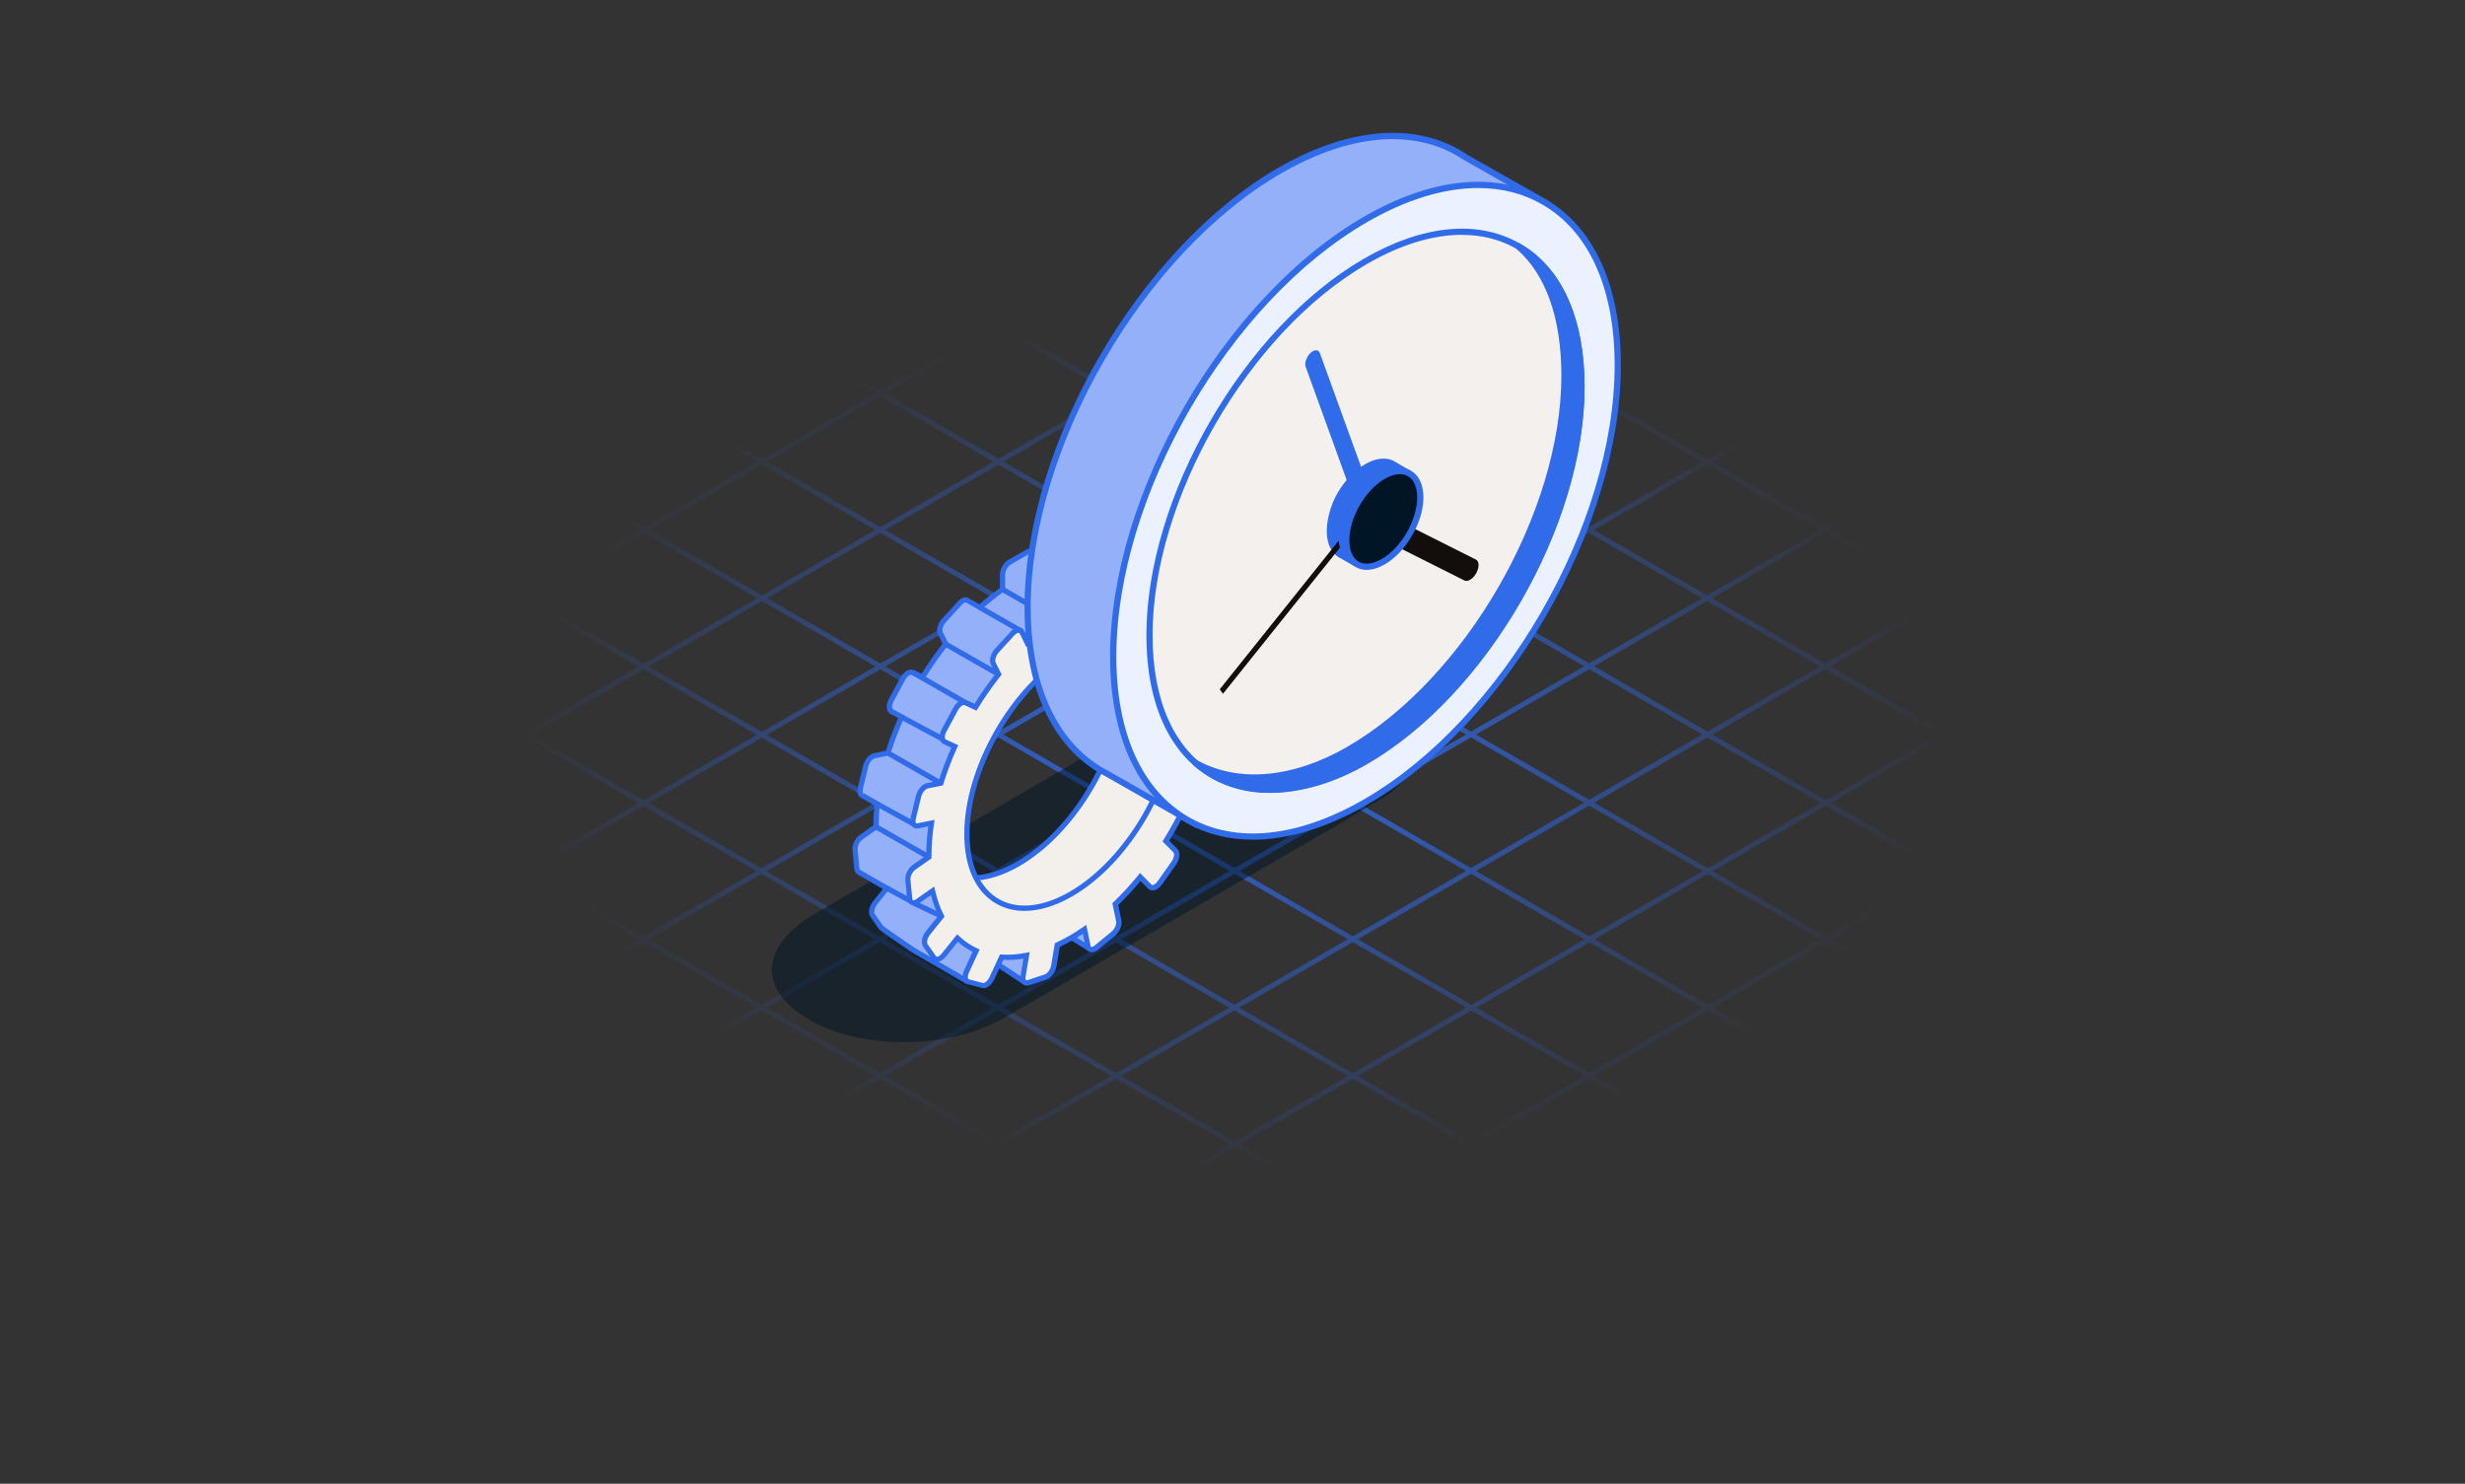 <svg width="1688" height="1016" viewBox="0 0 1688 1016" fill="none" xmlns="http://www.w3.org/2000/svg">
<rect x="0" y="0" width="1688" height="1016" fill="#333333" stroke="none"/>
<mask id="mask0_2652_13969" style="mask-type:alpha" maskUnits="userSpaceOnUse" x="0" y="0" width="1688" height="1016">
<path d="M1687.87 0H0V1015.79H1687.87V0Z" fill="url(#paint0_radial_2652_13969)"/>
</mask>
<g mask="url(#mask0_2652_13969)">
<path d="M-5452.33 2176.57L342.205 -1168.93" stroke="#306BEA" stroke-width="3.441"/>
<path d="M-272.354 2176.57L5522.23 -1168.93" stroke="#306BEA" stroke-width="3.441"/>
<path d="M-2862.32 2176.57L2932.22 -1168.93" stroke="#306BEA" stroke-width="3.441"/>
<path d="M-4157.31 2176.57L1637.23 -1168.93" stroke="#306BEA" stroke-width="3.441"/>
<path d="M1022.67 2176.57L6817.21 -1168.93" stroke="#306BEA" stroke-width="3.441"/>
<path d="M-1567.34 2176.57L4227.24 -1168.93" stroke="#306BEA" stroke-width="3.441"/>
<path d="M-4804.84 2176.32L989.696 -1169.17" stroke="#306BEA" stroke-width="3.441"/>
<path d="M375.184 2176.32L6169.72 -1169.17" stroke="#306BEA" stroke-width="3.441"/>
<path d="M-2214.83 2176.32L3579.71 -1169.17" stroke="#306BEA" stroke-width="3.441"/>
<path d="M-5613.54 2176.32L180.997 -1169.17" stroke="#306BEA" stroke-width="3.441"/>
<path d="M-3509.86 2176.32L2284.73 -1169.17" stroke="#306BEA" stroke-width="3.441"/>
<path d="M1670.17 2176.32L7464.75 -1169.17" stroke="#306BEA" stroke-width="3.441"/>
<path d="M-919.844 2176.32L4874.74 -1169.17" stroke="#306BEA" stroke-width="3.441"/>
<path d="M-5128.57 2176.57L665.97 -1168.93" stroke="#306BEA" stroke-width="3.441"/>
<path d="M51.414 2176.57L5846 -1168.93" stroke="#306BEA" stroke-width="3.441"/>
<path d="M-2538.6 2176.57L3255.99 -1168.93" stroke="#306BEA" stroke-width="3.441"/>
<path d="M-3833.58 2176.57L1961 -1168.93" stroke="#306BEA" stroke-width="3.441"/>
<path d="M1346.45 2176.57L7140.99 -1168.93" stroke="#306BEA" stroke-width="3.441"/>
<path d="M-1243.57 2176.57L4550.97 -1168.93" stroke="#306BEA" stroke-width="3.441"/>
<path d="M-4481.08 2176.32L1313.46 -1169.17" stroke="#306BEA" stroke-width="3.441"/>
<path d="M698.906 2176.32L6493.49 -1169.17" stroke="#306BEA" stroke-width="3.441"/>
<path d="M-1891.06 2176.32L3903.48 -1169.17" stroke="#306BEA" stroke-width="3.441"/>
<path d="M-3186.09 2176.32L2608.49 -1169.17" stroke="#306BEA" stroke-width="3.441"/>
<path d="M-596.078 2176.32L5198.46 -1169.17" stroke="#306BEA" stroke-width="3.441"/>
<path d="M-5290.47 2176.57L504.069 -1168.93" stroke="#306BEA" stroke-width="3.441"/>
<path d="M-110.449 2176.57L5684.09 -1168.93" stroke="#306BEA" stroke-width="3.441"/>
<path d="M-2700.46 2176.57L3094.12 -1168.93" stroke="#306BEA" stroke-width="3.441"/>
<path d="M-3995.45 2176.57L1799.09 -1168.93" stroke="#306BEA" stroke-width="3.441"/>
<path d="M1184.54 2176.57L6979.12 -1168.93" stroke="#306BEA" stroke-width="3.441"/>
<path d="M-1405.47 2176.57L4389.11 -1168.93" stroke="#306BEA" stroke-width="3.441"/>
<path d="M-4642.94 2176.32L1151.6 -1169.17" stroke="#306BEA" stroke-width="3.441"/>
<path d="M537.045 2176.32L6331.63 -1169.17" stroke="#306BEA" stroke-width="3.441"/>
<path d="M-2052.97 2176.32L3741.62 -1169.17" stroke="#306BEA" stroke-width="3.441"/>
<path d="M-3347.95 2176.32L2446.63 -1169.17" stroke="#306BEA" stroke-width="3.441"/>
<path d="M-757.941 2176.32L5036.6 -1169.17" stroke="#306BEA" stroke-width="3.441"/>
<path d="M-4966.7 2176.57L827.837 -1168.93" stroke="#306BEA" stroke-width="3.441"/>
<path d="M213.279 2176.57L6007.86 -1168.93" stroke="#306BEA" stroke-width="3.441"/>
<path d="M-2376.7 2176.57L3417.84 -1168.93" stroke="#306BEA" stroke-width="3.441"/>
<path d="M-5775.41 2176.57L19.134 -1168.93" stroke="#306BEA" stroke-width="3.441"/>
<path d="M-3671.72 2176.57L2122.87 -1168.93" stroke="#306BEA" stroke-width="3.441"/>
<path d="M1508.31 2176.57L7302.85 -1168.93" stroke="#306BEA" stroke-width="3.441"/>
<path d="M-1081.71 2176.57L4712.88 -1168.93" stroke="#306BEA" stroke-width="3.441"/>
<path d="M-4319.21 2176.32L1475.33 -1169.17" stroke="#306BEA" stroke-width="3.441"/>
<path d="M860.812 2176.32L6655.35 -1169.17" stroke="#306BEA" stroke-width="3.441"/>
<path d="M-1729.2 2176.32L4065.34 -1169.17" stroke="#306BEA" stroke-width="3.441"/>
<path d="M-3024.23 2176.32L2770.35 -1169.17" stroke="#306BEA" stroke-width="3.441"/>
<path d="M-434.217 2176.32L5360.37 -1169.17" stroke="#306BEA" stroke-width="3.441"/>
<path d="M7305.1 2176.57L1510.52 -1168.93" stroke="#306BEA" stroke-width="3.441"/>
<path d="M2125.07 2176.57L-3669.51 -1168.93" stroke="#306BEA" stroke-width="3.441"/>
<path d="M4715.09 2176.57L-1079.5 -1168.93" stroke="#306BEA" stroke-width="3.441"/>
<path d="M6010.07 2176.57L215.49 -1168.93" stroke="#306BEA" stroke-width="3.441"/>
<path d="M830.046 2176.57L-4964.49 -1168.93" stroke="#306BEA" stroke-width="3.441"/>
<path d="M3420.06 2176.57L-2374.52 -1168.93" stroke="#306BEA" stroke-width="3.441"/>
<path d="M6657.57 2176.32L862.982 -1169.17" stroke="#306BEA" stroke-width="3.441"/>
<path d="M1477.58 2176.32L-4317 -1169.17" stroke="#306BEA" stroke-width="3.441"/>
<path d="M4067.55 2176.32L-1726.99 -1169.17" stroke="#306BEA" stroke-width="3.441"/>
<path d="M7466.31 2176.32L1671.72 -1169.17" stroke="#306BEA" stroke-width="3.441"/>
<path d="M5362.58 2176.32L-432.002 -1169.17" stroke="#306BEA" stroke-width="3.441"/>
<path d="M182.552 2176.32L-5611.99 -1169.17" stroke="#306BEA" stroke-width="3.441"/>
<path d="M2772.57 2176.32L-3022.01 -1169.17" stroke="#306BEA" stroke-width="3.441"/>
<path d="M6981.33 2176.57L1186.75 -1168.93" stroke="#306BEA" stroke-width="3.441"/>
<path d="M1801.31 2176.57L-3993.23 -1168.93" stroke="#306BEA" stroke-width="3.441"/>
<path d="M4391.32 2176.57L-1403.26 -1168.93" stroke="#306BEA" stroke-width="3.441"/>
<path d="M5686.34 2176.57L-108.236 -1168.93" stroke="#306BEA" stroke-width="3.441"/>
<path d="M506.321 2176.57L-5288.26 -1168.93" stroke="#306BEA" stroke-width="3.441"/>
<path d="M3096.33 2176.57L-2698.25 -1168.93" stroke="#306BEA" stroke-width="3.441"/>
<path d="M6333.84 2176.32L539.254 -1169.17" stroke="#306BEA" stroke-width="3.441"/>
<path d="M1153.82 2176.32L-4640.77 -1169.17" stroke="#306BEA" stroke-width="3.441"/>
<path d="M3743.83 2176.32L-2050.75 -1169.17" stroke="#306BEA" stroke-width="3.441"/>
<path d="M5038.85 2176.32L-755.73 -1169.17" stroke="#306BEA" stroke-width="3.441"/>
<path d="M2448.8 2176.32L-3345.74 -1169.17" stroke="#306BEA" stroke-width="3.441"/>
<path d="M7143.24 2176.57L1348.66 -1168.93" stroke="#306BEA" stroke-width="3.441"/>
<path d="M1963.21 2176.57L-3831.37 -1168.93" stroke="#306BEA" stroke-width="3.441"/>
<path d="M4553.23 2176.57L-1241.36 -1168.93" stroke="#306BEA" stroke-width="3.441"/>
<path d="M5848.21 2176.57L53.627 -1168.93" stroke="#306BEA" stroke-width="3.441"/>
<path d="M668.183 2176.57L-5126.36 -1168.93" stroke="#306BEA" stroke-width="3.441"/>
<path d="M3258.2 2176.57L-2536.39 -1168.93" stroke="#306BEA" stroke-width="3.441"/>
<path d="M6495.7 2176.32L701.121 -1169.17" stroke="#306BEA" stroke-width="3.441"/>
<path d="M1315.68 2176.32L-4478.86 -1169.17" stroke="#306BEA" stroke-width="3.441"/>
<path d="M3905.69 2176.32L-1888.89 -1169.17" stroke="#306BEA" stroke-width="3.441"/>
<path d="M5200.72 2176.32L-593.865 -1169.17" stroke="#306BEA" stroke-width="3.441"/>
<path d="M20.69 2176.32L-5773.89 -1169.17" stroke="#306BEA" stroke-width="3.441"/>
<path d="M2610.7 2176.32L-3183.88 -1169.17" stroke="#306BEA" stroke-width="3.441"/>
<path d="M6819.47 2176.57L1024.89 -1168.93" stroke="#306BEA" stroke-width="3.441"/>
<path d="M1639.45 2176.57L-4155.14 -1168.93" stroke="#306BEA" stroke-width="3.441"/>
<path d="M4229.46 2176.57L-1565.12 -1168.93" stroke="#306BEA" stroke-width="3.441"/>
<path d="M5524.44 2176.57L-270.141 -1168.93" stroke="#306BEA" stroke-width="3.441"/>
<path d="M344.417 2176.57L-5450.12 -1168.93" stroke="#306BEA" stroke-width="3.441"/>
<path d="M2934.43 2176.57L-2860.11 -1168.93" stroke="#306BEA" stroke-width="3.441"/>
<path d="M6171.97 2176.32L377.393 -1169.17" stroke="#306BEA" stroke-width="3.441"/>
<path d="M991.952 2176.32L-4802.63 -1169.17" stroke="#306BEA" stroke-width="3.441"/>
<path d="M3581.97 2176.32L-2212.62 -1169.17" stroke="#306BEA" stroke-width="3.441"/>
<path d="M4876.95 2176.32L-917.637 -1169.17" stroke="#306BEA" stroke-width="3.441"/>
<path d="M2286.93 2176.32L-3507.61 -1169.17" stroke="#306BEA" stroke-width="3.441"/>
</g>
<path opacity="0.5" d="M945.699 462.752C909.696 441.968 853.47 453.71 815.547 475.604L789.87 490.664L555.507 627.188C520.296 649.143 519.239 678.114 554.342 698.378C589.444 718.643 647.113 718.743 685.143 698.416L920.138 562.498L951.659 543.497C986.15 515.126 981.71 483.541 945.699 462.752Z" fill="#001525"/>
<g clip-path="url(#clip0_2652_13969)">
<path d="M589.79 573.174L599.839 566.136C599.839 565.846 599.839 565.592 599.839 565.301C599.839 560.404 600.129 555.434 600.673 550.427L590.696 544.767C590.443 544.659 590.189 544.55 589.971 544.368C588.991 543.534 588.592 541.793 589.137 539.616L592.801 524.524C593.635 521.114 596.356 517.921 598.896 517.413L608.002 515.563C610.577 507.291 613.734 499.02 617.362 490.893L612.21 487.991L610.614 487.265C610.323 487.12 610.07 486.902 609.852 486.685C608.618 485.306 608.727 482.404 610.251 479.574L618.16 464.845C619.937 461.507 623.021 459.548 625.016 460.491L631.801 463.611C636.662 455.739 641.959 448.156 647.618 441.009L643.954 433.645C642.866 431.432 643.954 427.514 646.421 424.829L657.232 413.038C658.937 411.188 660.534 410.39 661.912 410.825H662.166L662.565 411.079C662.819 411.152 662.71 411.116 662.928 411.297L671.018 415.904C676.025 411.406 681.213 407.197 686.509 403.461V393.303C686.509 390.219 688.686 386.446 691.371 384.922L703.198 378.102C704.685 377.231 705.991 377.267 706.862 377.957L721.265 386.192C723.296 385.611 725.328 385.103 727.323 384.704L730.915 373.313C732.003 369.866 734.869 366.928 737.3 366.783L748.111 366.093C748.474 366.093 748.801 366.093 749.091 366.238C749.381 366.347 749.671 366.492 749.889 366.71L769.117 377.666L769.48 377.05C771.475 373.821 774.522 372.261 776.336 373.53L812.543 394.246L811.6 408.032L836.124 422.906L832.097 431.577L824.007 458.133L843.199 469.525C843.199 469.525 843.307 469.706 843.235 469.815L833.766 482.259L815.699 516.506L831.952 525.866C831.952 525.866 832.097 526.156 831.952 526.229L826.619 529.857L814.756 533.63L804.38 547.924C809.604 536.242 814.574 524.016 814.393 519.336C814.03 510.302 819.291 470.795 819.291 470.795C819.291 470.795 811.382 453.489 806.883 445.943C802.385 438.397 797.088 434.262 797.088 434.262C797.088 434.262 795.093 433.862 792.988 433.536C792.952 433.246 792.916 432.956 792.843 432.665L802.203 423.741C802.82 423.16 803.328 422.507 803.8 421.782L756.31 428.929C641.596 468.146 653.278 606.297 653.278 606.297V634.885C657.631 634.885 662.166 634.486 666.846 633.579L670.22 637.206C669.676 640.544 671.345 642.539 673.957 641.705L679.798 648.417C682.41 647.546 684.986 644.136 685.53 640.798L687.09 631.511C696.268 631.801 706.1 631.873 711.651 631.22C724.058 629.697 754.932 619.176 754.932 619.176C754.932 619.176 758.197 615.584 762.804 610.36L747.095 649.179C746.878 649.686 746.261 649.904 745.789 649.614L731.205 640.472L728.194 636.154C728.194 636.154 720.285 645.551 719.523 646.131C718.761 646.712 701.529 672.542 701.529 672.542L683.535 660.715L682.809 648.743L663.363 672.034C663.146 672.288 662.747 672.325 662.493 672.143L625.162 650.557C625.162 650.557 603.902 636.046 603.43 635.356L597.517 626.939C596.175 625.053 596.973 621.171 599.295 618.269L607.276 608.328L588.338 597.517C587.468 597.118 586.851 596.247 586.706 594.869L585.472 581.99C585.182 579.087 587.141 575.206 589.79 573.355V573.174Z" fill="#94B0F9"/>
<path d="M702.074 674.866L703.09 673.378C709.438 663.873 719.85 648.346 720.866 647.221C721.338 646.895 724.821 642.868 728.122 638.949L730.299 641.852L744.883 650.994C745.572 651.429 746.37 651.502 747.132 651.284C747.894 651.03 748.511 650.486 748.801 649.724L768.501 601.11L761.462 609.056C757.689 613.3 754.823 616.493 753.916 617.509C750.107 618.815 722.716 627.957 711.434 629.336C706.826 629.88 698.663 629.989 687.163 629.626H685.567L683.753 640.437C683.39 642.614 681.866 645.008 680.234 646.133L674.538 639.566L673.377 639.929C673.05 640.038 672.615 640.11 672.361 639.929C672.035 639.639 671.781 638.768 671.998 637.498L672.144 636.628L667.464 631.621L666.484 631.802C662.638 632.564 658.829 633 655.092 633.072V606.335C654.984 604.811 644.862 468.946 756.891 430.672L798.939 424.395L790.885 432.05L791.429 435.17L792.699 435.352C794.15 435.569 795.565 435.823 796.254 435.968C797.415 436.984 801.623 440.793 805.288 446.888C809.278 453.564 816.099 468.257 817.405 471.086C816.752 475.984 812.217 510.812 812.543 519.446C812.688 522.929 809.387 532.253 802.675 547.236L795.601 563.017L815.845 535.228L827.599 531.418L833.767 527.21L833.839 526.013C833.839 525.324 833.44 524.671 832.823 524.344L818.094 515.855L835.363 483.131L845.158 470.325L844.904 468.583L844.106 468.039L826.112 457.373L833.803 432.195L838.41 422.291L813.45 407.163L814.394 393.34L777.208 372.081C776.373 371.464 775.14 371.246 773.834 371.5C771.947 371.899 769.988 373.314 768.501 375.382L750.76 365.152C750.76 365.152 750.143 364.716 749.599 364.535C749.055 364.353 748.547 364.281 747.967 364.317L737.156 365.006C733.927 365.224 730.48 368.562 729.138 372.806L725.873 383.219C724.422 383.545 722.97 383.908 721.483 384.343L707.733 376.471C706.427 375.419 704.287 375.419 702.255 376.616L690.428 383.436C687.199 385.286 684.696 389.676 684.696 393.413V402.628C680.052 405.929 675.409 409.666 670.765 413.765L662.493 409.158C661.006 408.723 658.72 408.795 655.891 411.879L645.079 423.67C642.068 426.971 640.907 431.615 642.358 434.517L645.478 440.83C640.363 447.36 635.538 454.253 631.112 461.327L625.779 458.86C622.84 457.518 618.886 459.731 616.564 464.012L608.655 478.741C606.769 482.224 606.732 485.924 608.51 487.92C608.909 488.391 609.381 488.718 609.889 488.972L611.485 489.698L615.077 491.729C611.811 499.166 608.982 506.64 606.624 514.077L598.57 515.71C595.305 516.363 592.076 520.027 591.06 524.163L587.396 539.255C586.743 542.012 587.251 544.479 588.811 545.821C589.173 546.148 589.609 546.365 590.117 546.547L598.787 551.481C598.316 556.306 598.062 560.913 598.062 565.23L588.811 571.688C585.618 573.901 583.405 578.436 583.732 581.991L584.965 594.87C585.146 596.829 586.126 598.353 587.686 599.043L604.592 608.729L597.917 617.037C595.051 620.629 594.252 625.272 596.066 627.884L601.98 636.301C602.234 636.628 602.669 637.281 624.183 651.974L661.623 673.632C662.457 674.322 663.944 674.14 664.815 673.124L681.322 653.352L681.83 661.66L702.11 674.975L702.074 674.866ZM679.073 650.269L662.602 670.004L626.069 648.854C618.414 643.629 605.753 634.886 604.701 633.943L598.969 625.744C598.316 624.801 598.642 621.789 600.674 619.25L609.998 607.641L589.246 595.777C588.665 595.523 588.557 594.798 588.52 594.508L587.287 581.629C587.069 579.379 588.738 576.114 590.842 574.663L601.69 567.081V565.666C601.69 560.732 601.944 555.798 602.488 550.646L602.597 549.449L591.604 543.209L589.971 544.37L591.169 542.991C590.77 542.665 590.552 541.613 590.915 540.053L594.579 524.961C595.305 521.986 597.626 519.519 599.295 519.192L609.453 517.124L609.78 516.109C612.283 508.018 615.439 499.783 619.067 491.657L619.757 490.133L611.412 485.598C610.723 484.872 610.578 482.877 611.884 480.41L619.793 465.681C621.244 462.96 623.457 461.726 624.291 462.089L632.527 465.898L633.361 464.52C638.114 456.756 643.411 449.21 649.034 442.099L649.759 441.192L645.587 432.812C644.898 431.47 645.696 428.277 647.764 426.028L658.575 414.237C659.917 412.75 660.897 412.387 661.369 412.532L662.058 412.859L671.309 418.119L672.289 417.248C677.368 412.677 682.519 408.541 687.598 404.95L688.36 404.406V393.304C688.36 390.873 690.21 387.681 692.278 386.484L704.105 379.663C704.831 379.264 705.448 379.155 705.774 379.409L721.084 388.153L721.81 387.935C723.805 387.354 725.764 386.846 727.723 386.447L728.775 386.23L732.693 373.822C733.6 370.92 735.958 368.671 737.482 368.562L748.293 367.873L748.438 367.981L749.091 368.235L769.843 380.062L771.149 377.958C772.382 375.963 773.834 375.056 774.704 374.874C775.031 374.802 775.249 374.838 775.394 374.947L810.766 395.191L809.822 408.94L833.912 423.525L830.574 430.708L821.976 458.86L840.841 470.034L832.461 481.027L816.679 510.884C817.804 496.409 821.178 471.195 821.214 470.869L821.287 470.361L821.069 469.889C820.742 469.164 813.051 452.403 808.553 444.857C803.909 437.129 798.54 432.848 798.322 432.703L797.995 432.449L797.56 432.377C797.56 432.377 796.98 432.268 796.073 432.086L803.582 424.939C804.272 424.286 804.888 423.525 805.433 422.69L807.646 419.316L756.129 427.044C641.089 466.334 651.428 604.956 651.537 606.371V636.591H653.315C657.632 636.591 661.877 636.229 666.266 635.43L668.37 637.68C668.225 639.748 668.806 641.489 670.076 642.541C670.946 643.303 672.144 643.666 673.341 643.521L679.145 650.196L679.073 650.269ZM728.34 633L726.816 634.814C723.152 639.167 718.98 644.029 718.399 644.536C718.145 644.718 717.492 645.226 701.058 669.859L685.313 659.52L684.551 646.895C685.93 645.226 686.982 643.085 687.308 640.945L688.578 633.217C699.462 633.544 707.262 633.399 711.833 632.855C724.313 631.331 754.243 621.173 755.513 620.737L755.948 620.592L756.275 620.229C756.275 620.229 756.601 619.867 757.182 619.214L745.79 647.294L732.476 638.949L728.303 632.963L728.34 633ZM825.858 528.153L813.668 532.035L812.181 534.067C815.047 526.666 816.316 521.913 816.208 519.192C816.208 519.084 816.208 518.938 816.208 518.83L828.869 526.122L825.858 528.19V528.153Z" fill="#306BEA"/>
<path d="M653.277 634.817V599.3C665.394 603.291 680.631 601.042 697.247 591.464C736.646 568.717 768.572 513.428 768.572 467.934C768.572 450.846 764.073 437.568 756.346 428.861L803.835 421.714C803.363 422.404 802.855 423.093 802.239 423.673L792.879 432.598C792.915 432.888 792.951 433.179 793.024 433.469C795.128 433.795 797.123 434.194 797.123 434.194C797.123 434.194 802.384 438.33 806.919 445.876C811.454 453.422 819.326 470.727 819.326 470.727C819.326 470.727 814.066 510.271 814.429 519.269C814.791 528.302 795.999 565.198 793.35 572.381C790.702 579.528 754.931 619.072 754.931 619.072C754.931 619.072 724.057 629.629 711.65 631.117C706.099 631.806 696.268 631.697 687.089 631.407L685.529 640.695C684.985 644.032 682.409 647.442 679.797 648.313L675.081 641.602C672.469 642.472 670.8 640.477 671.344 637.103L666.845 633.475C662.165 634.418 657.631 634.817 653.277 634.781V634.817Z" fill="#F3F0EC"/>
<path d="M679.07 650.452L680.339 650.017C683.568 648.929 686.652 644.974 687.305 640.947L688.575 633.22C699.459 633.546 707.258 633.401 711.83 632.857C724.31 631.333 754.24 621.175 755.51 620.74L755.945 620.595L756.271 620.232C759.972 616.169 792.369 580.216 795.017 572.96C795.743 571.038 797.666 566.829 800.169 561.46C808.804 542.849 816.495 525.58 816.241 519.159C815.878 510.379 821.066 471.307 821.138 470.907L821.211 470.4L820.993 469.928C820.667 469.202 812.976 452.441 808.477 444.895C803.833 437.168 798.464 432.923 798.246 432.742L797.92 432.488L797.484 432.415C797.484 432.415 796.904 432.307 795.997 432.125L803.507 424.978C804.196 424.325 804.813 423.563 805.357 422.729L807.57 419.355L752.752 427.59L754.965 430.094C762.657 438.764 766.756 451.861 766.756 467.969C766.756 512.81 735.157 567.519 696.339 589.939C680.702 598.972 666.009 601.621 653.856 597.63L651.461 596.832V636.666H653.275C657.52 636.666 661.946 636.304 666.372 635.469L669.456 637.936C669.347 639.931 669.964 641.6 671.161 642.652C672.032 643.378 673.156 643.704 674.281 643.632L679.07 650.489V650.452ZM685.564 629.519L683.75 640.367C683.387 642.507 681.936 644.793 680.376 645.954L675.805 639.424L674.535 639.859C674.208 639.968 673.773 640.04 673.519 639.859C673.192 639.569 672.939 638.698 673.156 637.428L673.338 636.376L667.352 631.551L666.517 631.732C662.672 632.494 658.862 632.93 655.126 633.002V601.73C667.787 604.995 682.589 602.02 698.189 593.023C738.023 570.022 770.42 513.934 770.42 467.933C770.42 452.405 766.756 439.454 759.791 430.202L799.008 424.325L790.991 431.98L791.535 435.1L792.804 435.281C794.256 435.499 795.67 435.753 796.36 435.898C797.521 436.914 801.729 440.723 805.393 446.818C809.384 453.494 816.204 468.187 817.51 471.016C816.857 475.914 812.323 510.742 812.649 519.376C812.903 525.435 802.89 547.093 796.94 560.009C794.437 565.451 792.442 569.732 791.68 571.763C789.866 576.733 768.244 601.693 753.95 617.511C750.14 618.817 722.75 627.959 711.467 629.338C706.859 629.882 698.697 629.991 687.196 629.628H685.6L685.564 629.519Z" fill="#306BEA"/>
<path d="M626.032 593.893L636.081 586.855C636.081 586.565 636.081 586.311 636.081 586.021C636.081 578.729 636.698 571.255 637.859 563.673L628.499 565.559C625.959 566.067 624.545 563.709 625.379 560.299L629.043 545.207C629.878 541.796 632.598 538.604 635.138 538.096L644.244 536.246C646.856 527.793 650.085 519.412 653.822 511.141L646.856 507.912C644.861 507.005 644.716 503.558 646.493 500.221L654.402 485.491C656.18 482.154 659.264 480.195 661.259 481.138L668.043 484.258C672.904 476.385 678.201 468.803 683.861 461.656L680.197 454.291C679.108 452.115 680.197 448.16 682.663 445.476L693.475 433.685C695.905 431 698.771 430.638 699.86 432.814L703.451 440.07C709.619 434.193 716.076 428.824 722.752 424.144V413.985C722.752 410.902 724.929 407.129 727.613 405.605L739.44 398.785C742.125 397.225 744.302 398.494 744.302 401.578V411.736C750.977 408.725 757.398 406.621 763.602 405.387L767.194 393.996C768.282 390.549 771.148 387.611 773.579 387.465L784.39 386.776C786.821 386.631 787.945 389.279 786.857 392.762L783.193 404.335C788.852 404.952 794.149 406.403 799.01 408.689L805.795 397.732C807.79 394.504 810.837 392.944 812.651 394.177L820.56 399.764C822.338 401.034 822.193 404.662 820.197 407.891L813.232 419.137C816.968 423.092 820.161 427.808 822.809 433.213L831.915 424.543C834.455 422.112 837.212 422.148 838.01 424.615L841.674 435.499C842.509 437.966 841.094 441.92 838.554 444.351L829.194 453.276C830.355 459.516 830.972 466.264 830.972 473.556C830.972 473.846 830.972 474.136 830.972 474.39L841.021 469.819C843.67 468.622 845.629 470.254 845.339 473.483L844.105 487.777C843.815 491.006 841.457 494.634 838.772 495.831L828.433 500.547C826.981 508.601 824.914 516.764 822.338 524.89L831.553 525.725C833.874 525.943 834.673 528.881 833.33 532.328L827.417 547.565C826.075 551.011 823.1 553.66 820.814 553.442L811.381 552.608C807.572 560.589 803.328 568.425 798.648 575.971L805.178 582.574C806.738 584.17 806.266 587.943 804.089 591.027L794.512 604.595C792.335 607.679 789.324 608.84 787.728 607.28L781.125 600.605C775.719 607.244 769.987 613.448 764.001 619.18L766.359 630.644C766.903 633.328 765.235 637.283 762.622 639.423L751.049 648.928C748.437 651.069 745.862 650.634 745.317 647.949L742.959 636.448C739.876 638.553 736.792 640.548 733.636 642.362C730.479 644.176 727.396 645.772 724.312 647.223L721.954 661.481C721.41 664.819 718.834 668.229 716.222 669.1L704.649 672.945C702.036 673.816 700.368 671.821 700.912 668.447L703.27 654.261C697.284 655.459 691.552 655.858 686.146 655.459L679.544 669.789C677.984 673.199 674.936 675.485 672.759 674.941L663.182 672.437C661.005 671.857 660.533 668.664 662.093 665.254L668.624 651.141C663.944 649.001 659.663 646.099 655.89 642.471L646.457 654.189C644.135 657.055 641.16 657.853 639.854 655.967L633.941 647.55C632.598 645.663 633.397 641.781 635.718 638.879L644.933 627.415C642.321 622.3 640.29 616.531 638.838 610.11L628.499 617.329C625.851 619.18 623.456 618.345 623.166 615.407L621.932 602.528C621.642 599.625 623.601 595.743 626.25 593.893H626.032ZM733.454 612.142C772.853 589.395 804.779 534.105 804.779 488.611C804.779 443.118 772.853 424.688 733.454 447.435C694.055 470.182 662.13 525.471 662.13 570.965C662.13 616.459 694.055 634.888 733.454 612.142Z" fill="#F3F0EC"/>
<path d="M673.231 676.754C676.061 676.754 679.217 674.251 680.959 670.478L687.054 657.272C691.48 657.49 696.087 657.2 700.84 656.438L698.917 668.084C698.518 670.551 699.062 672.655 700.477 673.888C701.674 674.904 703.307 675.158 704.975 674.614L716.548 670.768C719.777 669.68 722.861 665.725 723.514 661.698L725.727 648.384C728.629 647.005 731.532 645.482 734.325 643.849C736.647 642.507 739.078 641.019 741.508 639.387L743.322 648.239C743.685 650.017 744.701 651.286 746.188 651.794C747.93 652.411 750.07 651.867 751.993 650.271L763.566 640.765C766.686 638.19 768.609 633.546 767.92 630.208L765.779 619.724C771.04 614.645 776.155 609.094 781.053 603.253L786.24 608.513C787.147 609.42 788.381 609.856 789.687 609.747C791.791 609.566 794.077 608.042 795.782 605.611L805.359 592.043C808.08 588.161 808.479 583.553 806.23 581.304L800.716 575.717C804.924 568.824 808.806 561.713 812.252 554.53L820.415 555.256C823.535 555.51 827.236 552.535 828.905 548.218L834.818 532.98C835.87 530.26 835.87 527.684 834.745 525.906C834.02 524.745 832.859 524.02 831.517 523.911L824.551 523.294C826.764 516.074 828.542 508.855 829.848 501.817L839.317 497.5C842.582 496.012 845.375 491.84 845.702 487.958L847.044 473.628C847.262 471.306 846.536 469.383 845.049 468.368C843.706 467.424 841.929 467.352 840.151 468.15L832.678 471.56C832.569 465.429 832.025 459.479 831.081 453.892L839.752 445.657C842.799 442.755 844.359 438.038 843.344 434.918L839.679 424.035C839.172 422.475 838.083 421.422 836.596 421.06C834.709 420.588 832.532 421.386 830.573 423.236L823.245 430.202C821.032 426.03 818.42 422.257 815.445 418.919L821.685 408.834C824.261 404.698 824.188 400.163 821.54 398.276L813.631 392.689C812.652 392 811.418 391.782 810.112 392.036C807.972 392.472 805.759 394.249 804.199 396.753L798.249 406.367C794.294 404.662 790.013 403.464 785.551 402.811L788.562 393.306C789.397 390.622 789.179 388.155 787.946 386.595C787.075 385.47 785.841 384.889 784.245 384.998L773.434 385.688C770.205 385.905 766.759 389.243 765.416 393.488L762.151 403.863C756.891 404.988 751.521 406.729 746.08 409.015V401.614C746.08 399.474 745.245 397.769 743.758 396.898C742.27 396.027 740.384 396.172 738.534 397.224L726.707 404.045C723.478 405.895 720.938 410.285 720.938 414.022V423.236C715.206 427.336 709.51 431.98 703.996 437.095L701.493 432.016C700.84 430.674 699.679 429.839 698.264 429.622C696.268 429.331 694.055 430.383 692.133 432.451L681.321 444.242C678.31 447.507 677.149 452.187 678.564 455.089L681.721 461.402C676.569 467.968 671.744 474.825 667.354 481.9L662.021 479.433C659.082 478.09 655.128 480.303 652.806 484.584L644.897 499.314C643.482 501.926 643.083 504.719 643.773 506.787C644.208 508.057 645.006 509 646.095 509.508L651.428 511.975C648.09 519.485 645.224 527.103 642.829 534.613L634.775 536.246C631.547 536.899 628.245 540.599 627.266 544.699L623.602 559.791C622.985 562.366 623.384 564.688 624.726 566.067C625.778 567.155 627.229 567.554 628.826 567.228L635.682 565.849C634.739 572.742 634.268 579.418 634.268 585.766L625.016 592.224C621.824 594.473 619.611 598.972 619.937 602.527L621.171 615.406C621.352 617.365 622.332 618.853 623.783 619.542C625.415 620.304 627.411 619.941 629.334 618.635L637.496 612.939C638.802 617.982 640.508 622.699 642.612 626.979L634.122 637.537C631.256 641.128 630.458 645.772 632.272 648.384L638.186 656.801C638.984 657.925 640.181 658.578 641.523 658.615C643.628 658.687 645.841 657.418 647.691 655.132L655.89 644.901C659.01 647.622 662.384 649.944 666.048 651.758L660.28 664.238C659.046 666.923 658.865 669.68 659.772 671.566C660.352 672.764 661.332 673.634 662.565 673.924L672.143 676.428C672.506 676.537 672.905 676.573 673.268 676.573L673.231 676.754ZM684.804 653.499L677.657 668.954C676.315 671.893 673.993 673.344 673.014 673.09L663.436 670.587C663.436 670.587 663.182 670.514 663.001 670.188C662.638 669.426 662.674 667.793 663.545 665.907L670.837 650.162L669.168 649.4C664.669 647.332 660.534 644.538 656.906 641.092L655.491 639.75L644.825 653.028C643.628 654.551 642.213 655.168 641.596 655.168C641.342 655.168 641.233 655.096 641.088 654.914L635.175 646.498C634.522 645.554 634.848 642.543 636.88 640.004L646.82 627.632L646.276 626.58C643.736 621.538 641.741 615.878 640.326 609.711L639.746 607.062L627.193 615.842C626.25 616.495 625.561 616.567 625.234 616.422C624.944 616.277 624.762 615.842 624.69 615.225L623.456 602.346C623.239 600.097 624.908 596.832 627.012 595.38L637.859 587.798V586.383C637.859 579.019 638.44 571.618 639.601 563.963L640 561.387L628.1 563.781C627.556 563.89 627.375 563.709 627.338 563.636C626.975 563.273 626.758 562.221 627.121 560.734L630.785 545.642C631.51 542.667 633.832 540.2 635.501 539.873L645.659 537.806L645.986 536.79C648.562 528.518 651.754 520.138 655.455 511.902L656.18 510.27L647.582 506.315C647.582 506.315 647.255 506.025 647.183 505.735C646.893 504.9 646.965 503.159 648.054 501.127L655.962 486.398C657.414 483.677 659.627 482.408 660.461 482.807L668.696 486.616L669.531 485.237C674.283 477.51 679.58 469.964 685.203 462.817L685.929 461.91L681.757 453.529C681.104 452.187 681.866 448.995 683.934 446.745L694.745 434.955C695.942 433.685 697.067 433.177 697.683 433.286C697.828 433.286 698.01 433.358 698.191 433.685L702.871 443.154L704.649 441.448C710.853 435.535 717.274 430.238 723.732 425.703L724.494 425.159V414.058C724.494 411.627 726.344 408.435 728.448 407.237L740.275 400.417C741.073 399.945 741.654 399.945 741.871 400.09C742.125 400.236 742.379 400.707 742.379 401.65V414.602L744.955 413.441C751.376 410.539 757.725 408.471 763.856 407.201L764.908 406.983L768.826 394.576C769.733 391.674 772.092 389.388 773.615 389.316L784.426 388.626C784.826 388.59 784.934 388.735 785.043 388.844C785.442 389.316 785.587 390.585 785.043 392.218L780.726 405.895L782.939 406.149C788.417 406.729 793.533 408.144 798.176 410.321L799.627 411.01L807.246 398.676C808.479 396.68 809.931 395.773 810.801 395.592C811.128 395.519 811.346 395.556 811.491 395.664L819.399 401.251C820.125 401.759 820.161 404.299 818.529 406.911L810.838 419.318L811.781 420.334C815.409 424.18 818.529 428.787 821.032 433.939L822.12 436.188L833.004 425.812C834.129 424.76 835.145 424.397 835.652 424.542C835.725 424.542 835.979 424.615 836.16 425.159L839.825 436.043C840.369 437.639 839.389 440.868 837.176 443.008L827.091 452.586L827.272 453.566C828.433 459.842 829.013 466.554 829.013 473.519V477.183L841.602 471.415C842.183 471.161 842.654 471.088 842.908 471.27C843.198 471.451 843.452 472.104 843.38 473.265L842.146 487.559C841.929 490.099 839.933 493.182 837.865 494.126L826.655 499.241L826.474 500.184C825.059 508.057 823.027 516.183 820.415 524.31L819.726 526.45L831.19 527.466C831.372 527.466 831.517 527.539 831.662 527.756C832.061 528.373 832.133 529.824 831.408 531.602L825.494 546.839C824.297 549.887 821.794 551.7 820.742 551.555L810.039 550.612L809.495 551.737C805.759 559.609 801.514 567.409 796.834 574.919L796.072 576.116L803.582 583.735C804.307 584.46 804.162 587.218 802.312 589.866L792.734 603.434C791.537 605.139 790.159 605.974 789.288 606.046C788.925 606.046 788.78 605.938 788.707 605.901L780.69 597.775L779.42 599.335C774.014 605.938 768.319 612.141 762.441 617.765L761.716 618.454L764.292 630.898C764.727 632.929 763.24 636.231 761.172 637.936L749.599 647.441C748.583 648.275 747.748 648.493 747.313 648.348C747.023 648.239 746.841 647.804 746.769 647.477L743.867 633.292L741.617 634.852C738.461 636.992 735.377 638.988 732.402 640.693C729.427 642.398 726.344 644.031 723.224 645.482L722.353 645.881L719.814 661.082C719.378 663.73 717.238 666.632 715.279 667.285L703.706 671.131C703.379 671.24 702.944 671.312 702.69 671.131C702.363 670.841 702.109 669.97 702.327 668.7L705.121 651.939L702.545 652.447C696.776 653.608 691.189 653.971 685.893 653.608L684.659 653.536L684.804 653.499ZM701.601 623.751C711.687 623.751 722.825 620.377 734.361 613.738C774.196 590.737 806.593 534.613 806.593 488.647C806.593 465.973 798.866 449.031 784.789 440.904C770.749 432.778 752.174 434.555 732.547 445.911C692.713 468.912 660.316 525.035 660.316 571.001C660.316 593.675 668.043 610.618 682.12 618.744C687.924 622.082 694.491 623.751 701.601 623.751ZM732.547 610.581C714.081 621.247 696.813 623.025 683.934 615.588C671.055 608.151 663.944 592.297 663.944 571.001C663.944 526.16 695.543 471.451 734.361 449.031C752.827 438.365 770.096 436.587 782.975 444.024C795.854 451.461 802.965 467.315 802.965 488.611C802.965 533.452 771.366 588.161 732.547 610.581Z" fill="#306BEA"/>
<path d="M770.005 376.099L786.641 385.595L784.842 388.746L768.206 379.249L770.005 376.099Z" fill="#306BEA"/>
<path d="M728.191 383.179L764.406 403.894L762.605 407.043L726.39 386.328L728.191 383.179Z" fill="#306BEA"/>
<path d="M722.135 384.71L743.213 396.815L741.406 399.961L720.328 387.856L722.135 384.71Z" fill="#306BEA"/>
<path d="M687.352 401.974L723.566 422.689L721.765 425.838L685.55 405.123L687.352 401.974Z" fill="#306BEA"/>
<path d="M671.878 414.375L699.338 430.083L697.537 433.232L670.076 417.524L671.878 414.375Z" fill="#306BEA"/>
<path d="M648.479 439.464L684.693 460.18L682.892 463.329L646.677 442.614L648.479 439.464Z" fill="#306BEA"/>
<path d="M625.918 458.88L662.129 479.602L660.327 482.751L624.116 462.029L625.918 458.88Z" fill="#306BEA"/>
<path d="M618.17 489.341L646.176 504.363L644.461 507.56L616.455 492.538L618.17 489.341Z" fill="#306BEA"/>
<path d="M608.885 514.007L645.096 534.729L643.294 537.878L607.083 517.156L608.885 514.007Z" fill="#306BEA"/>
<path d="M601.556 548.911L626.383 562.565L624.635 565.744L599.808 552.089L601.556 548.911Z" fill="#306BEA"/>
<path d="M600.775 564.585L636.99 585.3L635.189 588.449L598.974 567.734L600.775 564.585Z" fill="#306BEA"/>
<path d="M608.144 606.6L624.193 615.208L622.478 618.405L606.43 609.797L608.144 606.6Z" fill="#306BEA"/>
<path d="M626.295 616.642L645.514 625.731L643.963 629.011L624.744 619.922L626.295 616.642Z" fill="#306BEA"/>
</g>
<g clip-path="url(#clip1_2652_13969)">
<path d="M703.712 415.923C703.712 305.735 781.057 171.802 876.467 116.708C920.969 90.998 961.5 87.026 992.122 101.248L992.207 101.29C996.136 103.127 999.852 105.262 1003.44 107.654L1058.49 138.917L1042.86 166.634C1046.96 181.283 1049.18 197.897 1049.18 216.389C1049.18 326.577 971.835 460.51 876.425 515.604C862.544 523.59 849.091 529.441 836.193 533.328L818.726 564.291L757.354 529.271C755.56 528.331 753.766 527.306 752.058 526.238L751.118 525.683C721.778 506.806 703.712 468.966 703.712 415.837V415.923Z" fill="#94B0F9"/>
<path d="M819.54 567.281L837.648 535.165C850.802 531.107 864.212 525.171 877.537 517.483C973.375 462.176 1051.36 327.132 1051.36 216.433C1051.36 198.58 1049.27 181.924 1045.21 166.934L1061.44 138.105L1004.55 105.775C1000.96 103.341 997.078 101.12 993.149 99.326L992.167 98.728L992.038 98.814C959.751 84.336 918.409 90.016 875.402 114.829C779.565 170.179 701.579 305.223 701.579 415.88C701.579 467.13 718.278 506.379 748.686 526.666V526.751L751.035 528.161C752.744 529.228 754.538 530.253 756.417 531.236L819.582 567.281H819.54ZM1055.63 139.771L1040.6 166.421L1040.85 167.275C1045 182.095 1047.09 198.666 1047.09 216.475C1047.09 325.809 970.086 459.187 875.402 513.853C862.077 521.541 848.709 527.435 835.598 531.406L834.786 531.663L817.959 561.516L758.424 527.563C756.587 526.623 754.879 525.641 753.171 524.573L752.231 523.975C722.293 504.799 705.807 466.447 705.807 415.966C705.807 306.632 782.81 173.254 877.495 118.588C919.733 94.201 960.093 88.735 991.227 103.213L992.167 103.64C995.711 105.391 999.043 107.313 1002.29 109.448L1055.63 139.728V139.771Z" fill="#306BEA"/>
<path d="M762.312 449.494C762.312 559.682 839.657 604.312 935.067 549.218C1030.48 494.124 1107.82 360.148 1107.82 250.004C1107.82 139.859 1030.48 95.186 935.067 150.237C839.657 205.331 762.312 339.307 762.312 449.451V449.494Z" fill="#EBF1FF"/>
<path d="M857.893 575.013C881.937 575.013 908.545 566.984 936.134 551.054C1031.97 495.746 1109.96 360.66 1109.96 250.003C1109.96 195.934 1091.59 155.532 1058.28 136.313C1024.97 117.094 980.807 121.365 933.999 148.4C838.161 203.75 760.176 338.793 760.176 449.451C760.176 503.519 778.54 543.921 811.853 563.14C825.562 571.041 841.108 574.97 857.935 574.97L857.893 575.013ZM1012.2 128.754C1028.26 128.754 1043.12 132.469 1056.14 140.029C1088.09 158.436 1105.69 197.514 1105.69 250.003C1105.69 359.336 1028.68 492.714 933.999 547.381C888.557 573.604 845.934 577.917 813.988 559.467C782.043 541.017 764.447 501.982 764.447 449.493C764.447 340.16 841.45 206.782 936.134 152.115C963.04 136.569 988.922 128.754 1012.2 128.754Z" fill="#306BEA"/>
<path d="M787.167 435.141C787.167 529.484 853.408 567.708 935.066 520.515C1016.77 473.365 1082.96 358.651 1082.96 264.351C1082.96 170.051 1016.72 131.784 935.066 178.977C853.365 226.127 787.167 340.841 787.167 435.141Z" fill="#F3F0ED"/>
<path d="M868.996 542.939C889.624 542.939 912.473 536.063 936.133 522.396C1018.26 474.947 1085.1 359.207 1085.1 264.352C1085.1 217.928 1069.34 183.292 1040.73 166.764C1012.11 150.236 974.186 153.908 933.998 177.142C851.869 224.591 785.031 340.33 785.031 435.185C785.031 481.609 800.79 516.246 829.405 532.774C841.192 539.565 854.56 542.939 868.996 542.939ZM1001.09 160.827C1014.8 160.827 1027.44 164.03 1038.55 170.437C1065.8 186.153 1080.79 219.508 1080.79 264.352C1080.79 357.841 1014.93 471.957 933.955 518.68C895.133 541.102 858.746 544.775 831.498 529.016C804.25 513.299 789.259 479.944 789.259 435.1C789.259 341.612 855.115 227.495 936.09 180.772C959.067 167.49 981.19 160.785 1001.05 160.785L1001.09 160.827Z" fill="#306BEA"/>
<path d="M923.449 513.345C1005.15 466.152 1071.35 351.48 1071.35 257.137C1071.35 217.034 1060.29 186.711 1040.26 169.116C1040.17 169.03 1040.26 168.945 1040.34 168.987C1067.25 184.405 1082.96 217.931 1082.96 265.252C1082.96 359.595 1016.72 474.267 935.066 521.417C888.941 548.066 846.66 545.632 819.54 523.039C819.454 522.954 819.54 522.826 819.668 522.869C846.318 537.219 883.56 536.364 923.492 513.345H923.449Z" fill="#306BEA"/>
<path d="M870.533 542.813C891.118 542.813 913.626 536.279 936.176 523.295C1018.3 475.846 1085.1 360.107 1085.1 265.252C1085.1 218.102 1069.6 183.252 1041.41 167.151L1039.74 166.211L1037.39 169.371L1038.8 170.738C1058.71 188.163 1069.21 218.059 1069.21 257.18C1069.21 350.668 1003.36 464.785 922.381 511.508C885.78 532.648 848.666 536.108 820.65 521.032L818.984 520.135L816.678 523.338L818.13 524.747C832.693 536.876 850.716 542.898 870.533 542.898V542.813ZM1055.89 184.319C1072.07 202.299 1080.83 230.231 1080.83 265.252C1080.83 358.74 1014.97 472.857 933.998 519.58C899.532 539.482 865.323 543.71 838.544 532.221C864.383 538.243 894.663 532.392 924.474 515.138C1006.64 467.774 1073.48 351.992 1073.48 257.137C1073.48 227.284 1067.46 202.513 1055.89 184.277V184.319Z" fill="#306BEA"/>
<path d="M1010.91 392.48V392.394C1013.14 388.465 1013.01 384.365 1010.7 383.169L931.264 343.28C928.957 342.126 925.327 344.347 923.149 348.276V348.362C920.928 352.291 921.056 356.391 923.362 357.587L1002.8 397.476C1005.11 398.63 1008.74 396.409 1010.91 392.48Z" fill="#130E0C"/>
<path d="M912.219 352.588C914.739 342.594 920.077 333.369 927.509 326.237C937.46 316.67 946.941 314.364 953.39 317.525L953.902 317.781C954.201 317.952 954.201 317.952 954.5 318.165L964.323 323.888C965.562 324.614 965.989 326.237 965.263 327.476L961.462 333.839C961.462 333.839 961.462 334.095 961.462 334.266C961.462 350.453 950.101 370.141 936.093 378.256C935.581 378.555 935.068 378.811 934.556 379.067L931.31 384.534C930.584 385.773 929.003 386.157 927.765 385.474L919.266 380.562C918.54 380.22 917.857 379.836 917.216 379.366L917.686 379.665L917.045 379.238C911.408 375.053 908.931 365.742 912.262 352.588H912.219Z" fill="#306BEA"/>
<path d="M929.046 387.953C930.669 387.953 932.249 387.141 933.146 385.646L936.093 380.692C936.563 380.479 936.862 380.308 937.203 380.094C951.767 371.681 963.597 351.223 963.64 334.439L967.099 328.588C967.74 327.478 967.953 326.196 967.612 324.958C967.27 323.719 966.501 322.694 965.391 322.054L955.568 316.331C955.269 316.16 955.184 316.075 954.885 315.904L954.33 315.605C946.557 311.718 935.965 315.135 926.014 324.659C918.241 332.133 912.732 341.571 910.126 352.035C906.795 365.275 908.845 375.823 915.721 380.906L915.892 381.034C916.661 381.589 917.472 382.059 918.326 382.443L926.655 387.269C927.381 387.696 928.192 387.91 929.003 387.91L929.046 387.953ZM947.368 318.295C949.205 318.295 950.913 318.68 952.408 319.449L953.347 319.961L963.256 325.727L963.426 326.41L959.326 333.329V333.969C959.326 349.814 948.436 368.691 935.025 376.421C934.684 376.635 934.299 376.806 933.958 376.977L933.402 377.276L932.719 378.002L929.473 383.468C929.345 383.682 929.046 383.767 928.79 383.639L920.291 378.728C919.693 378.471 919.223 378.215 918.839 377.959L918.198 377.532C912.902 373.603 911.45 364.463 914.269 353.188C916.703 343.536 921.786 334.738 928.961 327.862C935.367 321.712 941.901 318.381 947.325 318.381L947.368 318.295Z" fill="#306BEA"/>
<path d="M916.701 370.269C916.872 371.977 917.171 373.557 917.598 374.966L837.477 475.075L835.256 472L916.658 370.269H916.701Z" fill="#130E0C"/>
<path d="M921.827 369.971C921.827 386.158 933.187 392.735 947.196 384.62C961.204 376.506 972.564 356.86 972.564 340.631C972.564 324.402 961.204 317.867 947.196 325.982C933.187 334.096 921.827 353.742 921.827 369.971Z" fill="#001525"/>
<path d="M935.878 390.214C939.721 390.214 943.949 388.933 948.306 386.455C962.912 378.042 974.742 357.456 974.742 340.629C974.742 332.002 971.71 325.511 966.243 322.35C960.777 319.19 953.644 319.83 946.17 324.144C931.564 332.558 919.734 353.1 919.734 369.97C919.734 378.597 922.766 385.089 928.233 388.249C930.539 389.573 933.144 390.256 935.92 390.256L935.878 390.214ZM958.556 324.656C960.606 324.656 962.485 325.126 964.108 326.066C968.208 328.415 970.471 333.625 970.471 340.672C970.471 356.133 959.581 375.052 946.17 382.783C940.063 386.285 934.468 386.925 930.368 384.576C926.268 382.185 924.005 377.017 924.005 369.97C924.005 354.467 934.895 335.59 948.306 327.86C951.979 325.724 955.481 324.656 958.556 324.656Z" fill="#306BEA"/>
<path d="M897.269 241.801C899.96 239.196 902.864 239.153 903.804 241.716L935.023 327.901C934.426 328.456 933.785 328.926 933.187 329.524C930.368 332.215 927.891 335.204 925.713 338.407L894.109 251.197C893.169 248.635 894.621 244.449 897.269 241.801Z" fill="#306BEA"/>
</g>
<defs>
<radialGradient id="paint0_radial_2652_13969" cx="0" cy="0" r="1" gradientUnits="userSpaceOnUse" gradientTransform="translate(843.933 507.896) rotate(90) scale(295.069 490.295)">
<stop/>
<stop offset="1" stop-opacity="0"/>
</radialGradient>
<clipPath id="clip0_2652_13969">
<rect width="263.386" height="312.435" fill="white" transform="matrix(-1 0 0 1 847.043 364.32)"/>
</clipPath>
<clipPath id="clip1_2652_13969">
<rect width="408.377" height="484.013" fill="white" transform="matrix(-1 0 0 1 1109.96 91)"/>
</clipPath>
</defs>
</svg>
